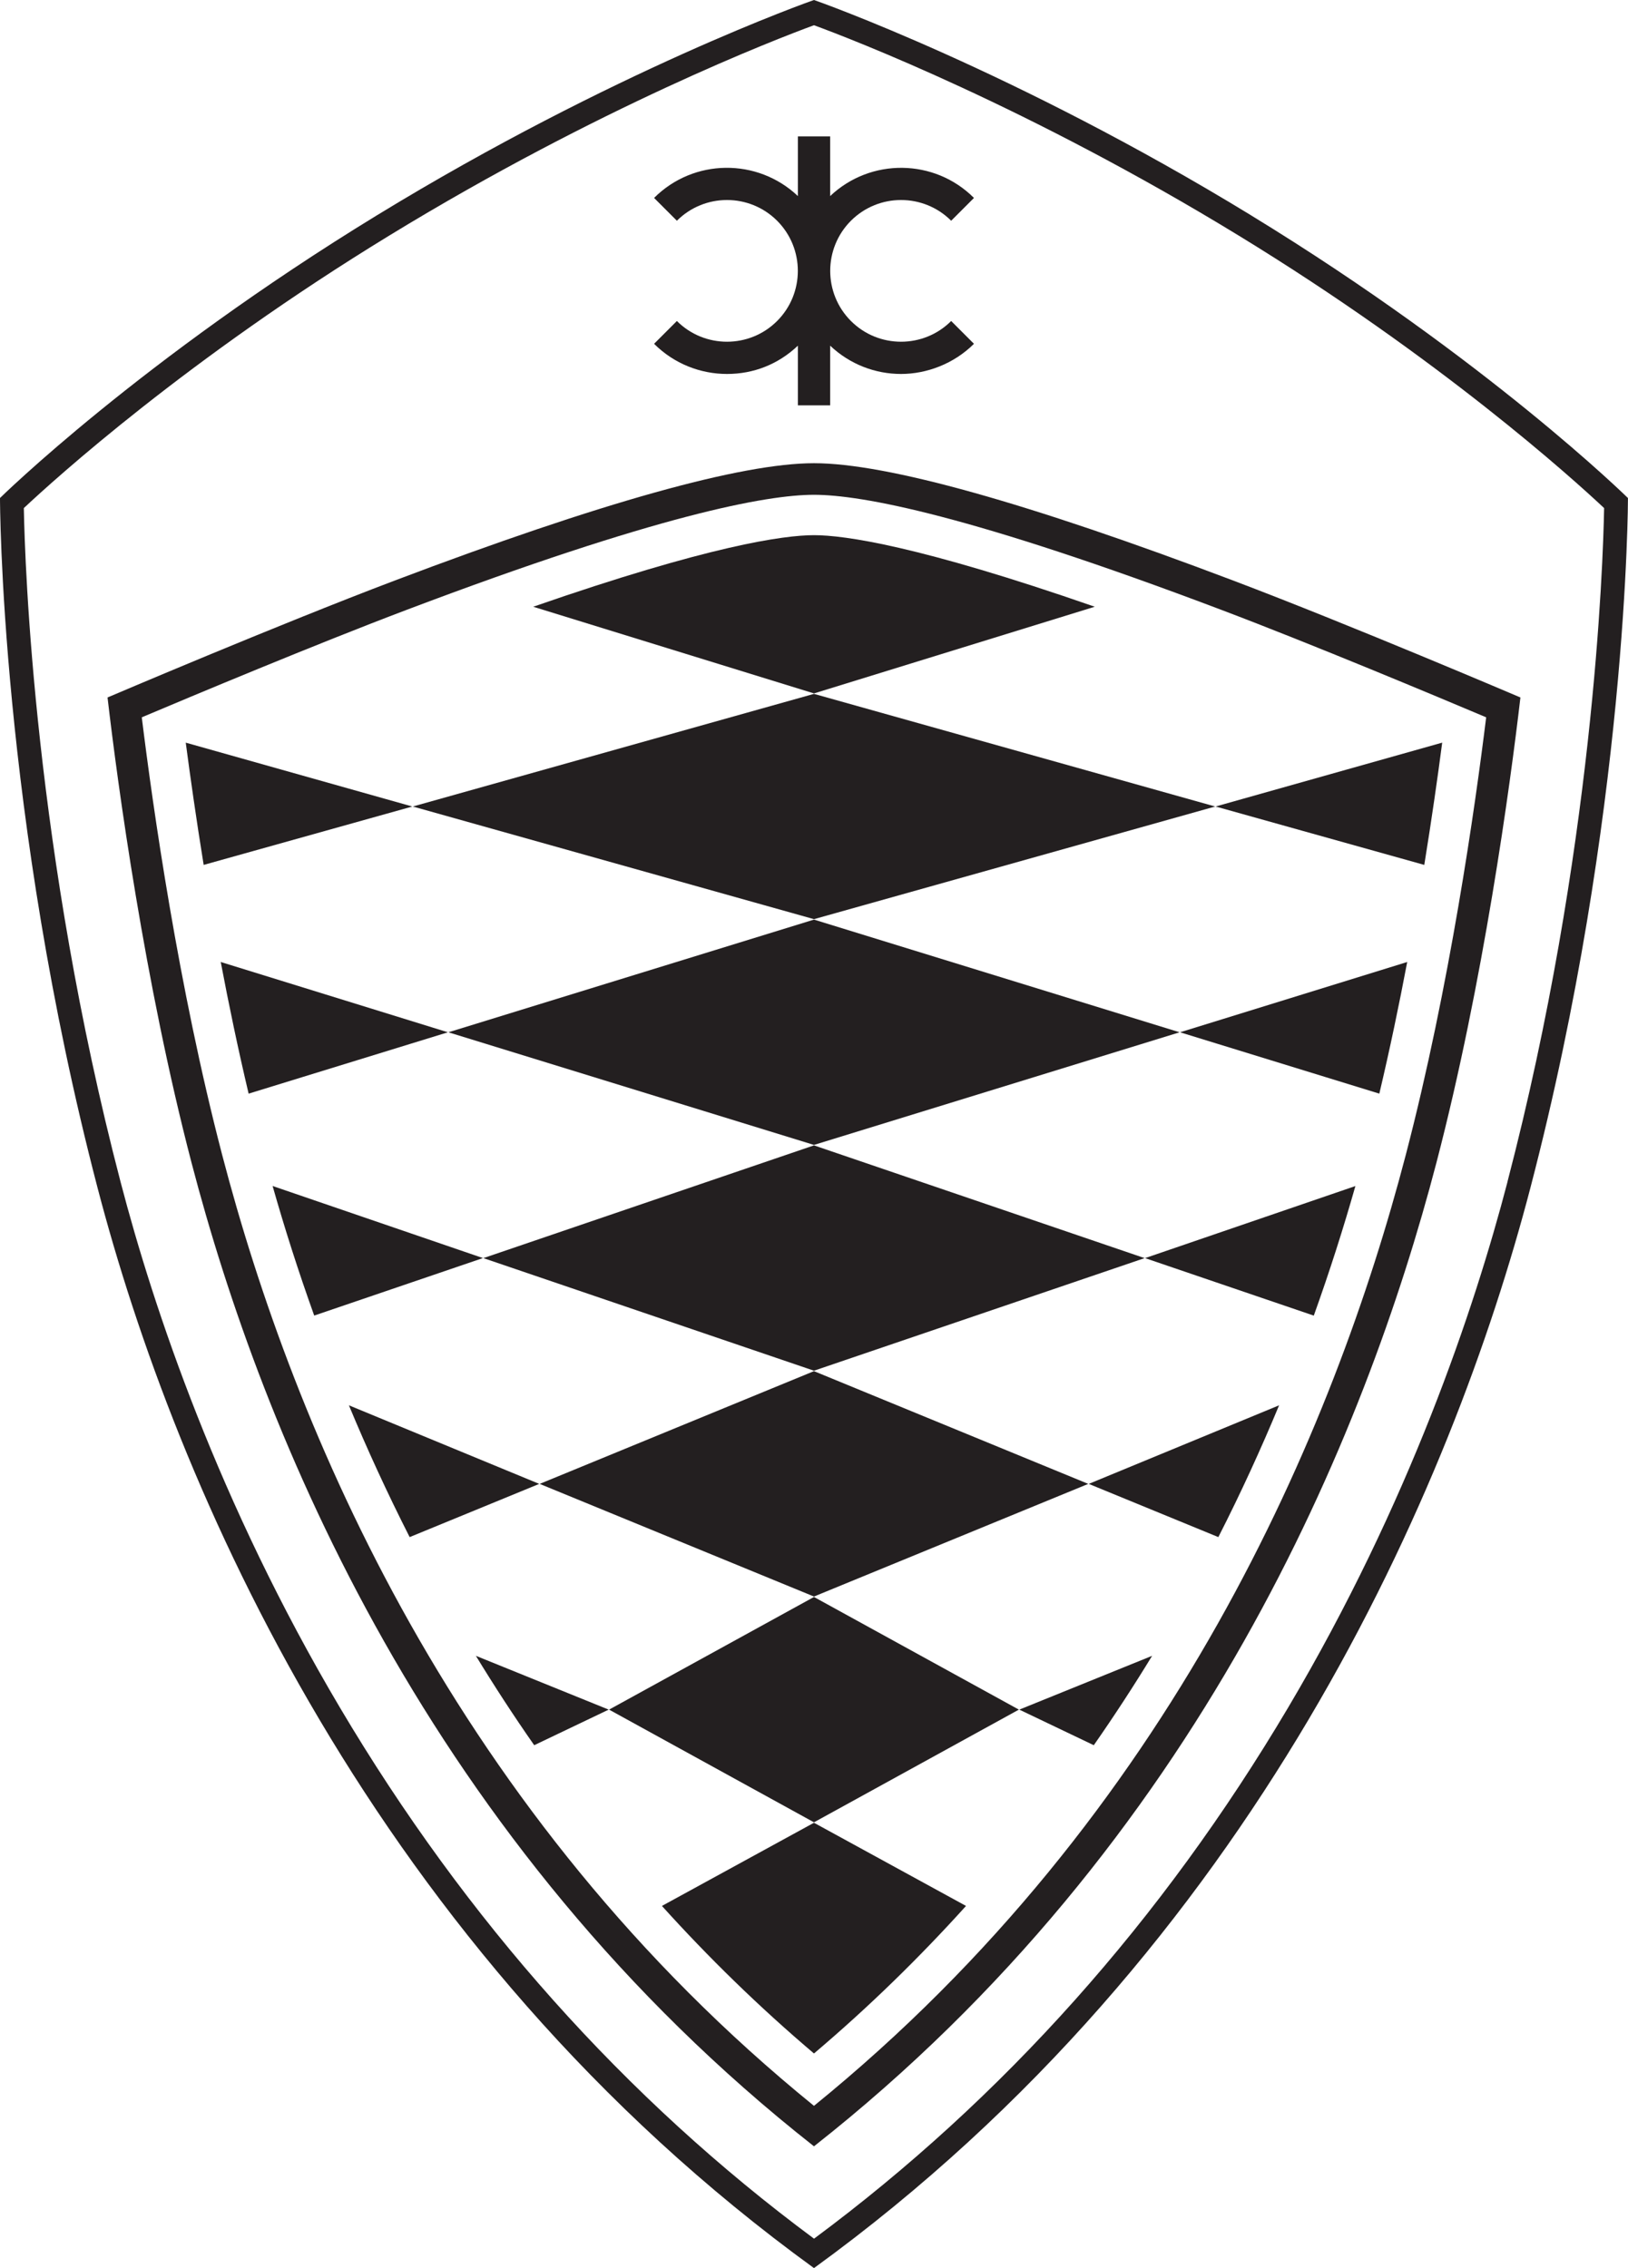 <svg xmlns="http://www.w3.org/2000/svg" id="Layer_1" data-name="Layer 1" viewBox="0 0 329.89 459.48"><defs><style>      .cls-1 {        fill: #231f20;      }    </style></defs><g><path class="cls-1" d="m96.43,335.45c3.69,6.05,7.62,12.1,11.82,18.11l15.09-7.21-26.91-10.9Z"></path><path class="cls-1" d="m70.7,284.7c3.63,8.74,7.72,17.67,12.31,26.7l26.26-10.78-38.57-15.92Z"></path><path class="cls-1" d="m55.24,240.27c2.37,8.35,5.16,17.14,8.43,26.25l34.19-11.65-42.62-14.6Z"></path><path class="cls-1" d="m44.73,194.89c1.64,8.67,3.52,17.68,5.65,26.67l40.38-12.43-46.03-14.24Z"></path><path class="cls-1" d="m37.64,150.45c.91,6.9,2.11,15.38,3.63,24.77l42.28-11.83-45.92-12.94Z"></path><polygon class="cls-1" points="109.36 300.62 164.94 323.44 220.52 300.62 164.94 277.78 109.36 300.62"></polygon><polygon class="cls-1" points="123.42 346.35 164.94 369.18 206.46 346.35 164.94 323.53 123.42 346.35"></polygon><path class="cls-1" d="m221.64,353.56c4.2-6.02,8.13-12.06,11.82-18.11l-26.91,10.9,15.09,7.21Z"></path><path class="cls-1" d="m246.88,311.4c4.6-9.02,8.68-17.96,12.31-26.7l-38.57,15.92,26.26,10.78Z"></path><path class="cls-1" d="m266.22,266.53c3.27-9.11,6.06-17.91,8.43-26.25l-42.62,14.6,34.19,11.65Z"></path><path class="cls-1" d="m279.5,221.56c2.13-9,4.01-18.01,5.65-26.67l-46.03,14.24,40.38,12.43Z"></path><path class="cls-1" d="m246.33,163.39l42.28,11.83c1.52-9.38,2.73-17.87,3.63-24.77l-45.92,12.94Z"></path><path class="cls-1" d="m221.84,122.92c-35.68-12.4-50.78-14.5-56.89-14.5-6.11,0-21.22,2.1-56.9,14.5l56.89,17.56,56.89-17.56Z"></path><path class="cls-1" d="m164.94,369.27h0s-30.81,16.85-30.81,16.85c9.31,10.31,19.54,20.34,30.81,29.89,11.28-9.55,21.5-19.58,30.81-29.89l-30.81-16.85h0Z"></path><polygon class="cls-1" points="90.86 209.13 164.94 231.95 239.03 209.13 164.94 186.3 90.86 209.13"></polygon><polygon class="cls-1" points="97.95 254.88 164.94 277.69 231.94 254.88 164.94 232.04 97.95 254.88"></polygon><polygon class="cls-1" points="83.65 163.39 164.94 186.21 246.24 163.39 164.94 140.57 83.65 163.39"></polygon></g><g><path class="cls-1" d="m137.16,65.03l-4.62,4.62c4.07,4.07,9.43,6.11,14.78,6.11s10.34-1.92,14.36-5.73v12.09h6.54v-12.09c4.02,3.81,9.18,5.73,14.36,5.73s10.7-2.04,14.78-6.11l-4.62-4.62c-5.6,5.6-14.71,5.6-20.31,0-5.6-5.6-5.6-14.71,0-20.31,5.6-5.6,14.71-5.6,20.31,0l4.62-4.62c-8.01-8.01-20.96-8.13-29.14-.38v-12.09h-6.54v12.09c-8.18-7.75-21.12-7.64-29.14.38l4.62,4.62c5.6-5.6,14.71-5.6,20.31,0,5.6,5.6,5.6,14.71,0,20.31-5.6,5.6-14.71,5.6-20.31,0Z"></path><path class="cls-1" d="m249.78,117.57c-41.58-15.74-70.14-23.73-84.84-23.73s-43.26,7.99-84.84,23.73c-23.92,9.05-58.31,23.73-58.31,23.73,2.07,17.8,7.51,57.83,17.03,94.29,14.3,54.72,47.83,137.64,126.12,199.23,78.29-61.59,111.82-144.51,126.12-199.23,9.52-36.46,14.96-76.49,17.03-94.29,0,0-34.39-14.68-58.31-23.73Zm35.08,116.4c-14.5,55.5-47.09,133.52-119.92,192.65-72.83-59.13-105.42-137.15-119.92-192.65-8.9-34.09-14.07-70.61-16.29-88.65,10.04-4.24,35.14-14.76,53.64-21.76,50.88-19.26,73-23.32,82.57-23.32s31.69,4.06,82.57,23.32c18.5,7,43.6,17.52,53.64,21.76-2.22,18.05-7.39,54.57-16.29,88.65Z"></path><path class="cls-1" d="m253.49,43.61C205.54,14.31,165.64.23,164.94,0c-.69.23-40.6,14.31-88.55,43.61C28.45,72.9,0,100.89,0,100.89,0,100.89-.02,164.84,19.77,240.65c15.77,60.36,55.73,153.94,145.17,218.84,89.44-64.89,129.41-158.48,145.17-218.84,19.79-75.81,19.77-139.75,19.77-139.75,0,0-28.45-28-76.4-57.29Zm51.98,195.83c-6.71,25.69-19.87,65.01-44.44,106.48-25.53,43.09-57.85,79.27-96.08,107.61-38.24-28.34-70.55-64.53-96.08-107.61-24.57-41.47-37.73-80.79-44.44-106.48C6.97,172.59,5.04,114.38,4.83,102.93c6.37-5.97,33.19-30.25,74.07-55.22C121.46,21.71,157.24,7.94,164.94,5.11c7.7,2.83,43.48,16.6,86.04,42.6,40.88,24.97,67.7,49.25,74.07,55.22-.21,11.45-2.14,69.67-19.59,136.5Z"></path></g></svg>